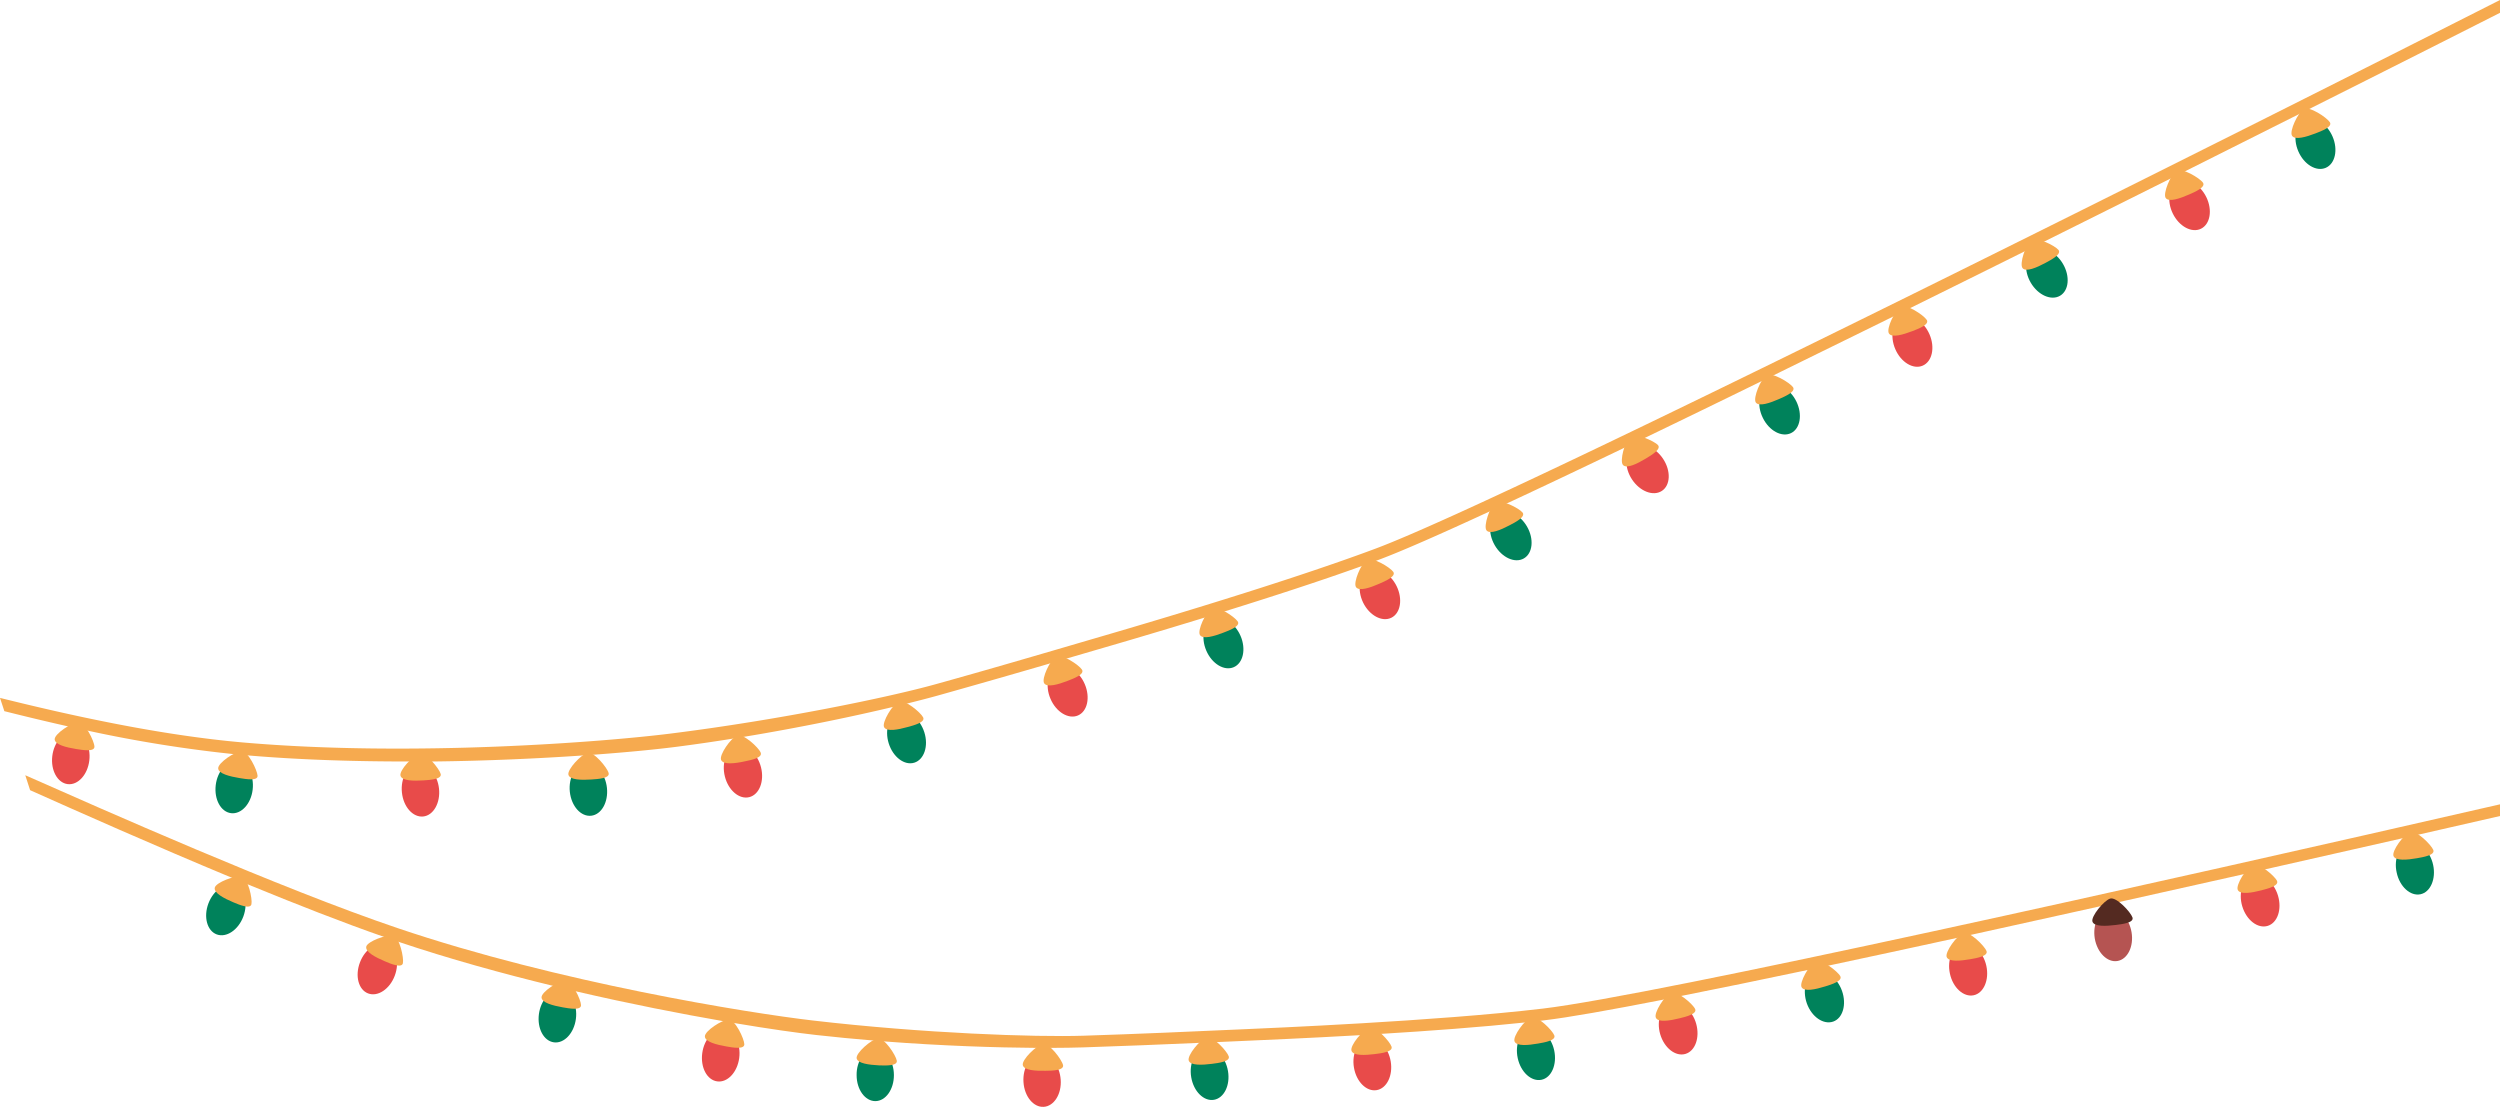 <?xml version="1.0" encoding="UTF-8"?> <svg xmlns="http://www.w3.org/2000/svg" viewBox="0 0 694.59 307.53"><defs><style>.cls-1{fill:#f6aa4f;}.cls-2{fill:#e84b4a;}.cls-3{fill:#00825b;}.cls-4{fill:#b55452;}.cls-5{fill:#542a21;}</style></defs><title>гирлянда слева 1Ресурс 27</title><g id="Слой_2" data-name="Слой 2"><g id="Слой_1-2" data-name="Слой 1"><path class="cls-1" d="M694.59,0V3.56c-12.87,6.52-31.33,15.85-53,26.72l-2.86,1.44h0c-10,5-20.65,10.37-31.72,15.91l-4,2c-11.36,5.68-23.11,11.54-35,17.46l-5.53,2.76c-10.54,5.24-21.17,10.51-31.72,15.72L526,87.94c-11.27,5.56-22.42,11-33.24,16.34l-3.35,1.63c-11.26,5.51-22.14,10.8-32.41,15.75l-5.73,2.76c-11.92,5.72-22.92,10.94-32.58,15.44h0l-4.81,2.23h0c-13.69,6.32-24.31,11-30.55,13.34l-1,.37-4,1.48h0c-11.64,4.19-25.5,8.67-38,12.56h0l-5.6,1.73c-14.76,4.53-26.72,8-29.39,8.77l-8.86,2.59h0l-4.64,1.36q-15.52,4.53-31.09,8.9c-2.39.67-5.32,1.43-8.7,2.27-1.24.31-2.54.62-3.9.94-10.94,2.61-25.53,5.68-41.45,8.31l-3,.49h0c-5.18.83-10.49,1.61-15.85,2.3-5.07.65-13,1.46-22.85,2.18l-3,.21c-11.94.82-26.36,1.5-41.76,1.68l-6.55,0c-14.6,0-29.88-.43-44.58-1.67l-1.68-.14-2.53-.24h0A372.7,372.7,0,0,1,24.36,203l-5.57-1.21h0c-6.21-1.4-12.12-2.83-17.58-4.2L0,193.9c19.21,4.79,44.45,10.39,67.7,12.4,47.14,4.08,100.46-.22,118.3-2.45,30.8-3.85,61.06-10.15,74-13.76,14.41-4,28.76-8.21,43.11-12.42,5.64-1.65,51.12-14.77,79.14-25.27C421.28,137.78,631.3,32.09,694.59,0Z"></path><path class="cls-2" d="M291.88,194.19c1.58,3.67,5,5.72,7.62,4.59s3.47-5,1.89-8.7-5-5.72-7.63-4.58S290.29,190.52,291.88,194.19Z"></path><path class="cls-1" d="M290.1,189.82c.8,1.29,4,.32,6.51-.65,1.71-.65,4.82-1.83,4-3.12s-5.72-4.58-7.28-3.62S289.31,188.54,290.1,189.82Z"></path><path class="cls-3" d="M246.92,206.54c1.2,3.82,4.38,6.21,7.11,5.36s4-4.64,2.78-8.45-4.37-6.21-7.1-5.36S245.73,202.73,246.92,206.54Z"></path><path class="cls-1" d="M245.62,202c.66,1.37,3.93.73,6.53,0,1.78-.48,5-1.33,4.33-2.69s-5.21-5.16-6.86-4.36S245,200.65,245.62,202Z"></path><ellipse class="cls-2" cx="206.42" cy="214.47" rx="5.18" ry="7.23" transform="translate(-45.95 56.61) rotate(-14.07)"></ellipse><path class="cls-1" d="M200.35,211.13c.58,1.4,3.88,1,6.53.41,1.79-.37,5.05-1,4.47-2.43s-4.9-5.45-6.6-4.74S199.77,209.73,200.35,211.13Z"></path><ellipse class="cls-3" cx="339.91" cy="178.75" rx="5.18" ry="7.23" transform="translate(-42.99 149.14) rotate(-23.32)"></ellipse><path class="cls-1" d="M333.39,176.43c.8,1.28,4,.32,6.5-.65,1.72-.65,4.83-1.83,4-3.11s-5.72-4.59-7.28-3.63S332.59,175.14,333.39,176.43Z"></path><path class="cls-3" d="M158.32,220c.43,4,3.08,6.95,5.93,6.64s4.8-3.77,4.38-7.74-3.08-7-5.93-6.64S157.9,216,158.32,220Z"></path><path class="cls-1" d="M157.93,215.26c.38,1.47,3.71,1.49,6.4,1.31,1.83-.12,5.15-.32,4.77-1.79s-4.11-6.07-5.88-5.61S157.55,213.8,157.93,215.26Z"></path><path class="cls-2" d="M378.72,167.41c1.75,3.59,5.26,5.48,7.83,4.23s3.24-5.18,1.49-8.77-5.26-5.49-7.83-4.24S377,163.82,378.72,167.41Z"></path><path class="cls-1" d="M376.75,163.12c.86,1.25,4,.14,6.47-.94,1.68-.74,4.74-2.05,3.88-3.3s-5.93-4.32-7.44-3.28S375.9,161.87,376.75,163.12Z"></path><ellipse class="cls-3" cx="419.78" cy="148.91" rx="5.18" ry="7.23" transform="translate(-18.32 229.28) rotate(-29.93)"></ellipse><path class="cls-1" d="M413,147.35c.94,1.19,4-.14,6.38-1.39,1.63-.84,4.58-2.37,3.64-3.56s-6.2-3.9-7.64-2.76S412.1,146.16,413,147.35Z"></path><path class="cls-2" d="M453.42,133.19c2.2,3.34,5.91,4.77,8.31,3.2s2.55-5.55.35-8.89-5.91-4.77-8.3-3.2S451.23,129.85,453.42,133.19Z"></path><path class="cls-1" d="M450.93,129.19c1,1.13,4-.37,6.29-1.76,1.57-.94,4.43-2.64,3.42-3.77s-6.42-3.53-7.79-2.31S449.92,128.06,450.93,129.19Z"></path><path class="cls-2" d="M111.67,220.21c.42,4,3.08,6.94,5.92,6.64s4.81-3.78,4.38-7.75-3.08-6.94-5.92-6.64S111.24,216.23,111.67,220.21Z"></path><path class="cls-1" d="M111.27,215.51c.38,1.47,3.71,1.48,6.41,1.31,1.83-.12,5.15-.33,4.76-1.79s-4.1-6.08-5.88-5.61S110.89,214,111.27,215.51Z"></path><path class="cls-3" d="M59.94,218.11c-.48,4,1.42,7.47,4.26,7.82s5.54-2.59,6-6.55-1.42-7.47-4.26-7.81S60.43,214.15,59.94,218.11Z"></path><path class="cls-1" d="M60.62,213.45c0,1.51,3.28,2.29,5.94,2.73,1.81.3,5.09.85,5-.66s-2.62-6.85-4.45-6.8S60.59,211.94,60.62,213.45Z"></path><ellipse class="cls-2" cx="19.67" cy="210.68" rx="7.23" ry="5.18" transform="translate(-191.85 205.08) rotate(-83.15)"></ellipse><path class="cls-1" d="M15.19,205.4c.05,1.51,3.28,2.27,6,2.71,1.81.29,5.09.84,5.05-.67s-2.64-6.85-4.47-6.79S15.15,203.88,15.19,205.4Z"></path><path class="cls-3" d="M489.78,116.1c1.75,3.59,5.26,5.48,7.83,4.23s3.24-5.18,1.49-8.77-5.26-5.49-7.83-4.24S488,112.51,489.78,116.1Z"></path><path class="cls-1" d="M487.82,111.81c.85,1.25,4,.14,6.46-.94,1.68-.74,4.74-2.06,3.88-3.3s-5.93-4.32-7.44-3.29S487,110.56,487.82,111.81Z"></path><path class="cls-2" d="M526.58,97c1.58,3.67,5,5.73,7.62,4.59s3.48-5,1.89-8.69-5-5.73-7.62-4.59S525,93.34,526.58,97Z"></path><path class="cls-1" d="M524.81,92.64c.8,1.29,4,.32,6.51-.64,1.71-.66,4.82-1.83,4-3.12s-5.72-4.59-7.28-3.63S524,91.35,524.81,92.64Z"></path><ellipse class="cls-3" cx="568.71" cy="75.97" rx="5.18" ry="7.23" transform="translate(40.12 299.12) rotate(-30.5)"></ellipse><path class="cls-1" d="M561.94,74.49c.95,1.18,4-.18,6.37-1.45,1.62-.87,4.56-2.42,3.61-3.6s-6.25-3.84-7.67-2.69S561,73.31,561.94,74.49Z"></path><path class="cls-2" d="M603.68,59.32c1.75,3.59,5.26,5.49,7.83,4.23s3.24-5.18,1.49-8.77-5.26-5.49-7.83-4.23S601.93,55.73,603.68,59.32Z"></path><path class="cls-1" d="M601.71,55c.86,1.25,4,.13,6.47-.95,1.68-.73,4.73-2.05,3.88-3.3s-5.93-4.32-7.44-3.28S600.86,53.79,601.71,55Z"></path><ellipse class="cls-3" cx="643.33" cy="40.03" rx="5.18" ry="7.23" transform="translate(36.69 257.9) rotate(-23.32)"></ellipse><path class="cls-1" d="M636.81,37.71c.8,1.29,4,.32,6.5-.64,1.72-.66,4.83-1.83,4-3.12s-5.72-4.59-7.28-3.63S636,36.42,636.81,37.71Z"></path><path class="cls-1" d="M428.68,280.22C460,276.49,599,245.37,694.59,223.47v3.25c-7.32,1.68-14.89,3.41-22.65,5.17l-4.41,1-38.16,8.64-6,1.35c-11.49,2.59-23.07,5.18-34.57,7.73l-5.14,1.15h0c-12.27,2.73-24.4,5.4-36.18,8l-3.66.8c-12.46,2.72-24.48,5.31-35.8,7.72h0l-5.81,1.22h0c-12.84,2.71-24.67,5.14-35.06,7.2l-4.83,1h0c-15,2.93-26.6,5-33.28,5.78l-1,.12c-1.39.16-2.81.32-4.27.47-12.31,1.31-26.83,2.37-39.93,3.17l-5.87.36c-15.4.88-27.84,1.39-30.62,1.52l-9.23.41-4.83.21c-10.78.47-21.55.91-32.32,1.26-2.48.08-5.5.13-9,.14h-4c-11.23-.08-26.12-.56-42.2-1.79h0l-3.06-.25h0c-5.24-.43-10.58-.94-15.94-1.54-5.07-.57-13-1.67-22.7-3.31l-3-.51c-11.79-2.05-26-4.81-41-8.3-2.11-.49-4.24-1-6.37-1.52-14.19-3.45-28.91-7.52-42.9-12.22l-1.61-.54-2.42-.83c-11.36-3.95-24.57-9.13-37.83-14.58l-4.39-1.82c-21.81-9.06-43.22-18.59-56.19-24.39l-1.34-4.15c21.21,9.37,70.81,31.43,103.41,42.46C155.15,273,208,281.45,225.82,283.53c30.83,3.59,61.72,4.66,75.16,4.23,14.95-.48,29.89-1.14,44.82-1.81C351.68,285.68,399,283.75,428.68,280.22Z"></path><ellipse class="cls-3" cx="336.06" cy="298.45" rx="5.18" ry="7.23" transform="translate(-45.18 60.41) rotate(-9.63)"></ellipse><path class="cls-1" d="M330.27,294.66c.47,1.44,3.79,1.25,6.47.91,1.82-.23,5.12-.64,4.65-2.08s-4.46-5.81-6.21-5.24S329.8,293.22,330.27,294.66Z"></path><path class="cls-2" d="M284.36,300.63c.25,4,2.77,7.07,5.63,6.89s5-3.56,4.71-7.55-2.77-7.07-5.63-6.89S284.1,296.64,284.36,300.63Z"></path><path class="cls-1" d="M284.17,295.92c.31,1.48,3.64,1.64,6.34,1.58,1.83,0,5.16-.09,4.84-1.58s-3.84-6.24-5.63-5.86S283.85,294.44,284.17,295.92Z"></path><path class="cls-3" d="M238,298.73c0,4,2.36,7.22,5.22,7.2s5.16-3.26,5.14-7.26-2.36-7.22-5.22-7.2S237.93,294.73,238,298.73Z"></path><path class="cls-1" d="M238,294c.23,1.49,3.54,1.85,6.24,2,1.83.06,5.15.19,4.92-1.3s-3.47-6.46-5.28-6.18S237.8,292.52,238,294Z"></path><ellipse class="cls-2" cx="381.29" cy="295.74" rx="5.18" ry="7.23" transform="translate(-43.83 67.44) rotate(-9.56)"></ellipse><path class="cls-1" d="M375.5,291.94c.47,1.44,3.79,1.25,6.47.92,1.82-.23,5.12-.63,4.65-2.07s-4.46-5.82-6.2-5.25S375,290.49,375.5,291.94Z"></path><path class="cls-2" d="M195.11,292.6c-.53,4,1.33,7.47,4.17,7.85s5.57-2.52,6.1-6.48-1.34-7.48-4.18-7.86S195.64,288.64,195.11,292.6Z"></path><path class="cls-1" d="M195.84,287.94c0,1.51,3.25,2.32,5.91,2.79,1.8.32,5.08.91,5.05-.6s-2.54-6.88-4.37-6.85S195.82,286.43,195.84,287.94Z"></path><path class="cls-3" d="M421.68,294c.85,3.91,3.8,6.58,6.6,6s4.37-4.27,3.53-8.17-3.8-6.58-6.6-6S420.83,290.05,421.68,294Z"></path><path class="cls-1" d="M420.79,289.33c.53,1.41,3.84,1.08,6.5.61,1.81-.31,5.09-.86,4.55-2.28s-4.72-5.61-6.44-5S420.25,287.91,420.79,289.33Z"></path><path class="cls-2" d="M461.26,287.32c1.12,3.84,4.25,6.3,7,5.5s4.07-4.55,3-8.39-4.25-6.3-7-5.5S460.15,283.48,461.26,287.32Z"></path><path class="cls-1" d="M460.06,282.76c.63,1.38,3.9.82,6.53.17,1.78-.43,5-1.21,4.38-2.59s-5.1-5.26-6.77-4.5S459.42,281.39,460.06,282.76Z"></path><path class="cls-3" d="M502,278.76c1.34,3.77,4.61,6,7.31,5.08s3.8-4.78,2.46-8.55-4.61-6-7.3-5.08S500.69,275,502,278.76Z"></path><path class="cls-1" d="M500.55,274.28c.71,1.34,3.95.59,6.53-.21,1.75-.54,4.93-1.51,4.22-2.85s-5.4-5-7-4.09S499.84,273,500.55,274.28Z"></path><path class="cls-3" d="M149.73,281.74c-.53,4,1.34,7.48,4.17,7.86s5.57-2.52,6.1-6.48-1.34-7.48-4.17-7.86S150.26,277.78,149.73,281.74Z"></path><path class="cls-1" d="M150.46,277.09c0,1.51,3.25,2.32,5.91,2.79,1.81.32,5.08.91,5.06-.61s-2.55-6.87-4.38-6.85S150.44,275.57,150.46,277.09Z"></path><path class="cls-2" d="M100,267.41c-1.42,3.74-.4,7.59,2.28,8.6s6-1.19,7.4-4.93.4-7.58-2.28-8.6S101.4,263.67,100,267.41Z"></path><path class="cls-1" d="M101.76,263c-.33,1.48,2.63,3,5.12,4.06,1.68.73,4.74,2,5.06.56s-.92-7.27-2.71-7.66S102.08,261.56,101.76,263Z"></path><ellipse class="cls-3" cx="62.76" cy="252.82" rx="7.23" ry="5.18" transform="translate(-195.98 222.59) rotate(-69.39)"></ellipse><path class="cls-1" d="M59.67,246.63c-.32,1.48,2.64,3,5.13,4.05,1.69.71,4.74,2,5.06.54s-.93-7.27-2.73-7.66S60,245.15,59.67,246.63Z"></path><path class="cls-2" d="M541.76,270.52c.84,3.91,3.8,6.58,6.59,6s4.38-4.26,3.53-8.16-3.8-6.58-6.59-6S540.91,266.62,541.76,270.52Z"></path><path class="cls-1" d="M540.86,265.89c.54,1.42,3.85,1.08,6.51.62,1.81-.31,5.08-.87,4.55-2.28s-4.73-5.61-6.45-5S540.33,264.48,540.86,265.89Z"></path><path class="cls-4" d="M582,260.73c.67,3.94,3.49,6.75,6.31,6.27s4.58-4.05,3.91-8-3.49-6.75-6.31-6.27S581.37,256.79,582,260.73Z"></path><path class="cls-5" d="M581.36,256.06c.47,1.45,3.79,1.26,6.47.93,1.82-.23,5.12-.63,4.65-2.08s-4.46-5.81-6.21-5.25S580.89,254.62,581.36,256.06Z"></path><ellipse class="cls-2" cx="627.95" cy="250.31" rx="5.18" ry="7.23" transform="translate(-45.49 191.49) rotate(-16.74)"></ellipse><path class="cls-1" d="M621.74,247.26c.64,1.37,3.92.78,6.53.11,1.78-.46,5-1.27,4.36-2.64s-5.15-5.21-6.81-4.43S621.09,245.89,621.74,247.26Z"></path><path class="cls-3" d="M665.89,242.46c.84,3.9,3.8,6.57,6.59,6s4.38-4.27,3.53-8.17-3.79-6.58-6.59-6S665,238.55,665.89,242.46Z"></path><path class="cls-1" d="M665,237.83c.54,1.41,3.85,1.08,6.51.62,1.81-.32,5.09-.87,4.55-2.29s-4.73-5.6-6.44-5S664.46,236.41,665,237.83Z"></path></g></g></svg> 